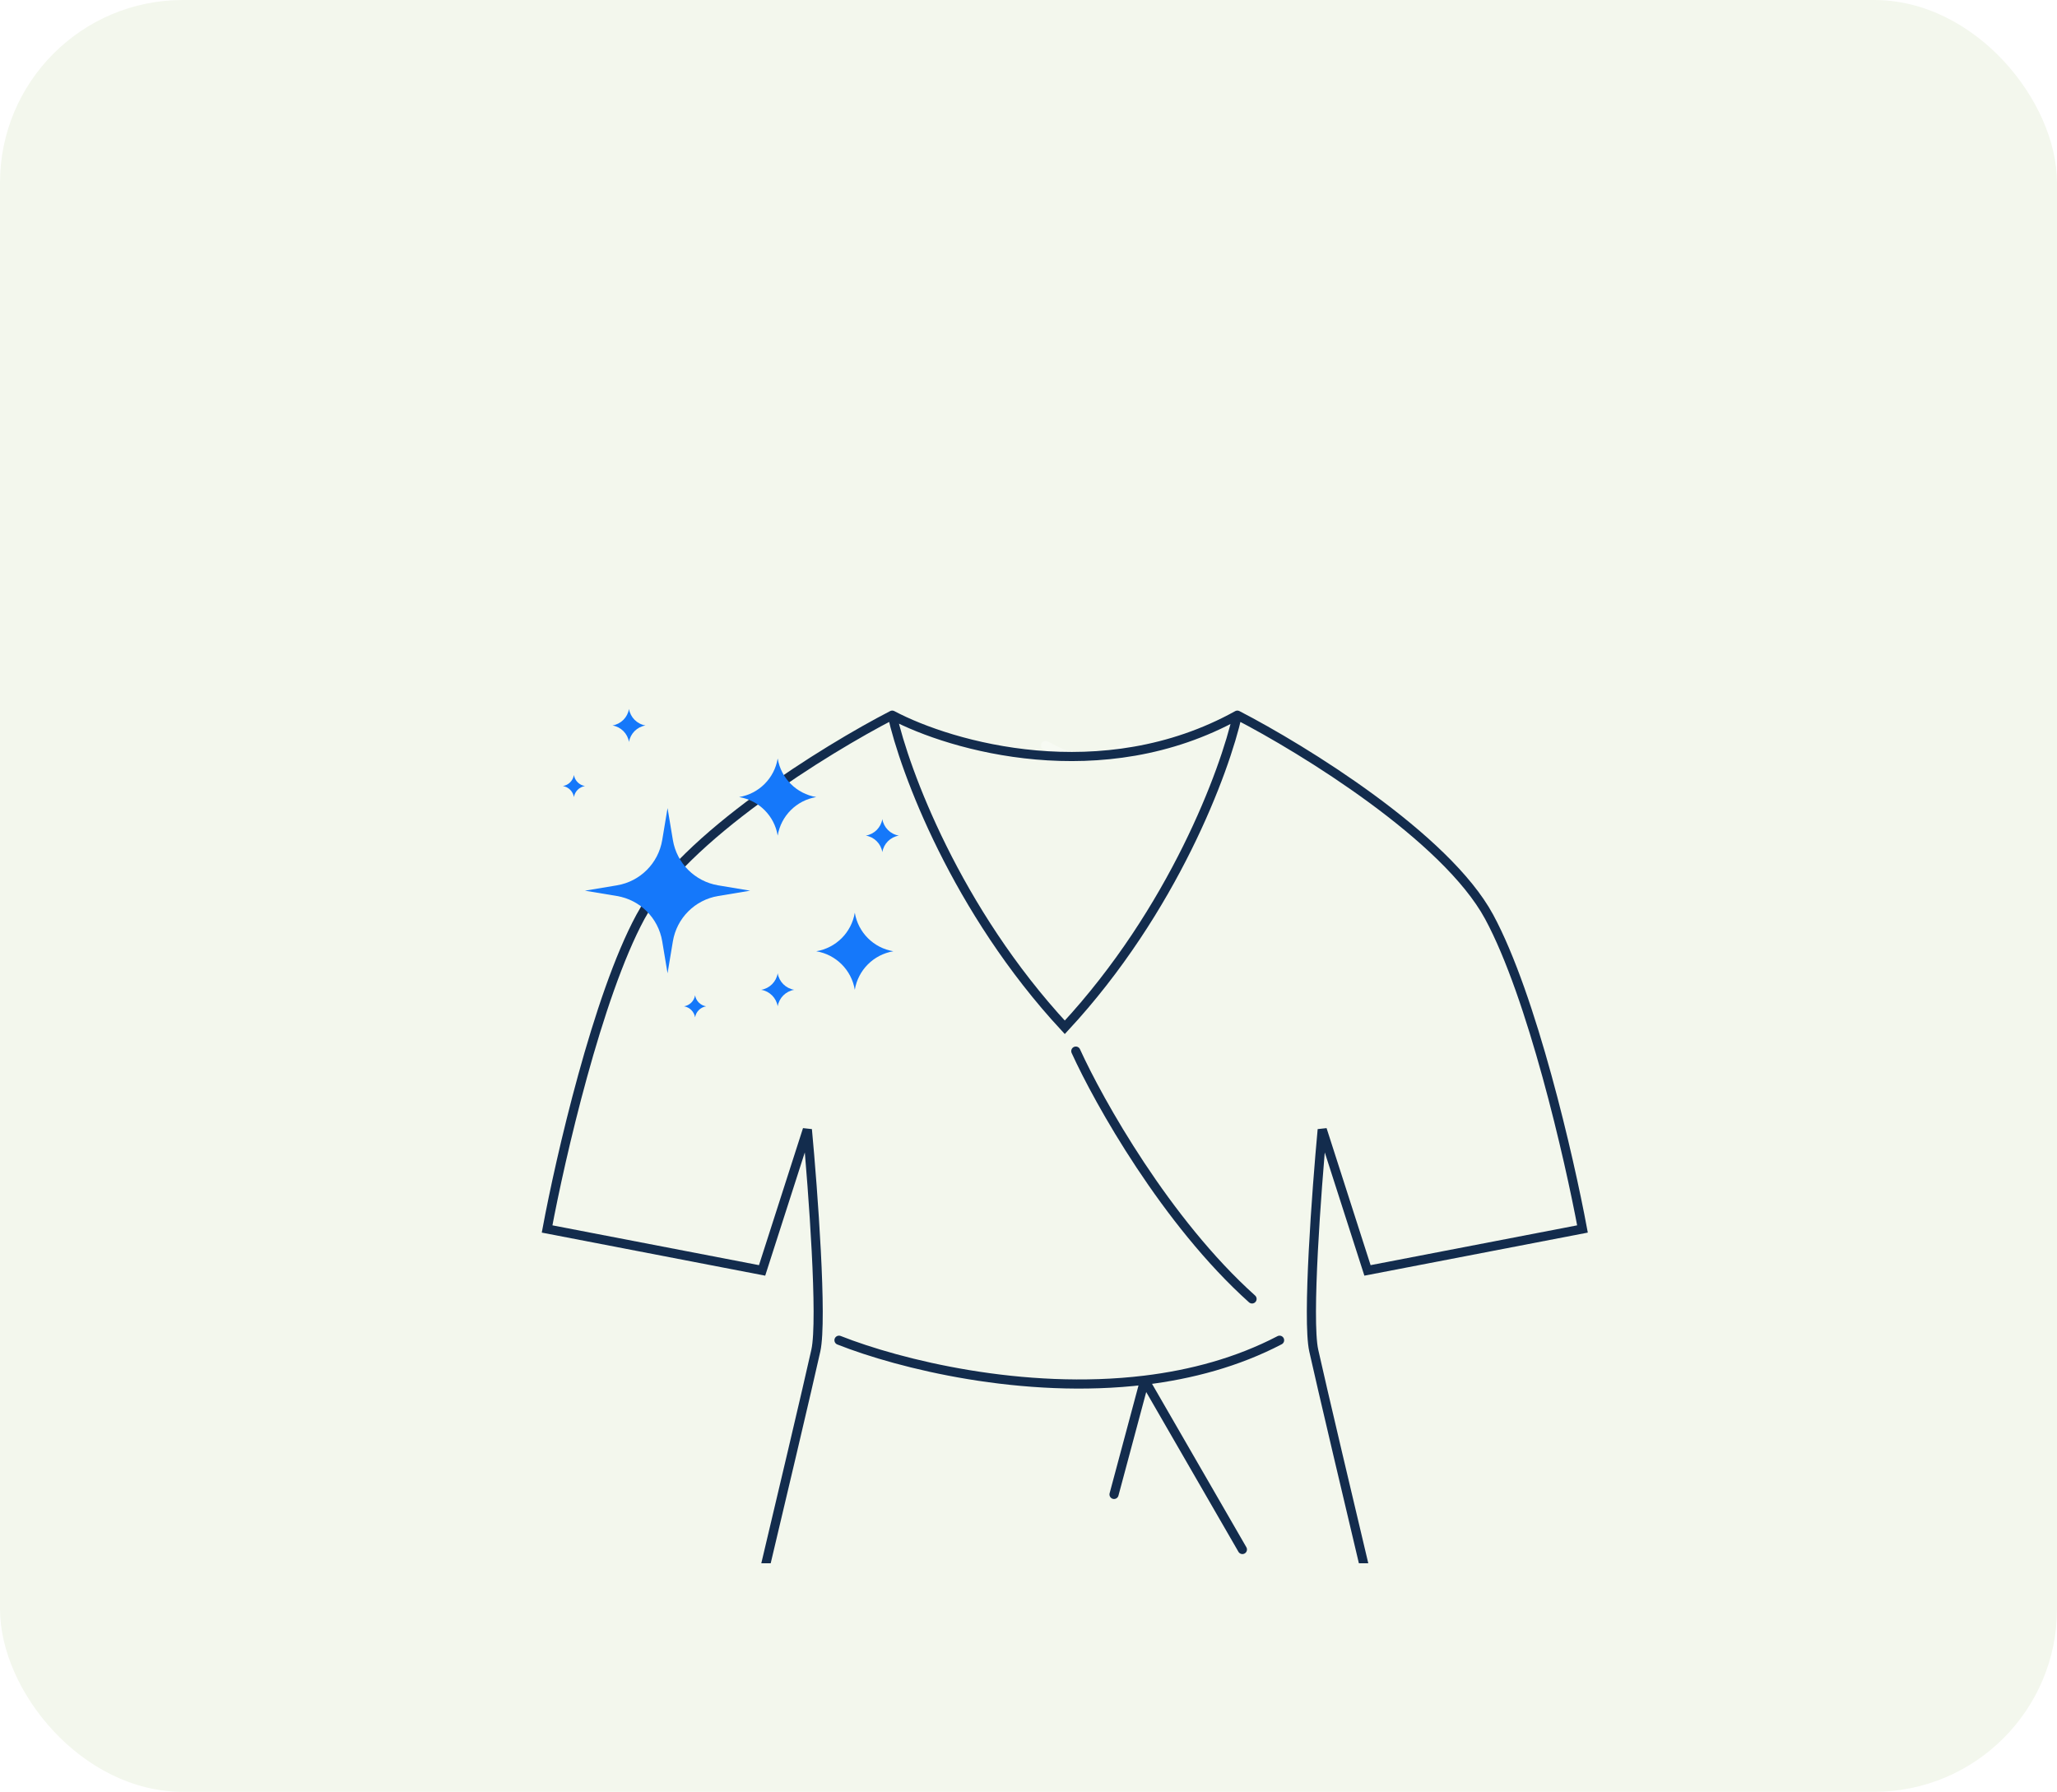 <?xml version="1.0" encoding="UTF-8"?> <svg xmlns="http://www.w3.org/2000/svg" width="225" height="196" viewBox="0 0 225 196" fill="none"><rect width="225" height="196" rx="20" fill="#F3F7ED"></rect><g clip-path="url(#clip0_224_6642)"><path d="M114.361 81.542C114.663 81.542 118.879 84.855 123.397 81.542" stroke="white" stroke-opacity="0.32" stroke-linecap="round"></path><path d="M70.055 100.287C74.758 91.585 90.374 81.956 97.594 78.229C104.02 81.643 120.566 86.422 135.345 78.229C142.565 81.956 158.182 91.585 162.885 100.287C167.588 108.99 171.652 126.676 173.096 134.432L149.579 138.965L144.628 123.554C144.009 130.202 142.957 144.343 143.7 147.727C144.443 151.112 147.929 165.857 149.579 172.807H83.36C85.011 165.857 88.497 151.112 89.24 147.727C89.982 144.343 88.93 130.202 88.311 123.554L83.36 138.965L59.843 134.432C61.287 126.676 65.351 108.99 70.055 100.287Z" fill="#F3F7ED"></path><path d="M97.594 78.229C90.374 81.956 74.758 91.585 70.055 100.287C65.351 108.99 61.287 126.676 59.843 134.432L83.36 138.965L88.311 123.554C88.93 130.202 89.982 144.343 89.24 147.727C88.497 151.112 85.011 165.857 83.36 172.807H149.579C147.929 165.857 144.443 151.112 143.7 147.727C142.957 144.343 144.009 130.202 144.628 123.554L149.579 138.965L173.096 134.432C171.652 126.676 167.588 108.99 162.885 100.287C158.182 91.585 142.565 81.956 135.345 78.229M97.594 78.229C98.935 84.272 104.587 99.562 116.47 112.374C128.352 99.562 134.004 84.272 135.345 78.229M97.594 78.229C104.02 81.643 120.566 86.422 135.345 78.229" stroke="#132C4D" stroke-linecap="round"></path><path d="M117.675 114.976C120.185 120.498 127.554 133.651 136.952 142.084" stroke="#132C4D" stroke-linecap="round"></path><path d="M91.771 146.602C98.375 149.215 111.923 152.583 125.205 150.974M139.964 146.602C135.354 149.007 130.299 150.357 125.205 150.974M125.205 150.974L121.856 163.47M125.205 150.974L135.897 169.494" stroke="#132C4D" stroke-linecap="round"></path><g filter="url(#filter0_d_224_6642)"><path d="M84.542 90.879C84.902 88.717 86.597 87.023 88.759 86.663C86.597 86.302 84.902 84.608 84.542 82.446C84.182 84.608 82.487 86.302 80.325 86.663C82.487 87.023 84.182 88.717 84.542 90.879Z" fill="#1578FA"></path></g><g filter="url(#filter1_d_224_6642)"><path d="M92.976 107.747C93.337 105.585 95.031 103.89 97.193 103.53C95.031 103.17 93.337 101.475 92.976 99.313C92.616 101.475 90.921 103.17 88.759 103.53C90.921 103.89 92.616 105.585 92.976 107.747Z" fill="#1578FA"></path></g><g filter="url(#filter2_d_224_6642)"><path d="M84.542 109.554C84.697 108.628 85.423 107.901 86.349 107.747C85.423 107.593 84.697 106.866 84.542 105.94C84.388 106.866 83.662 107.593 82.735 107.747C83.662 107.901 84.388 108.628 84.542 109.554Z" fill="#1578FA"></path></g><g filter="url(#filter3_d_224_6642)"><path d="M62.253 86.663C62.356 86.045 62.84 85.561 63.458 85.458C62.84 85.355 62.356 84.871 62.253 84.253C62.15 84.871 61.666 85.355 61.048 85.458C61.666 85.561 62.15 86.045 62.253 86.663Z" fill="#1578FA"></path></g><g filter="url(#filter4_d_224_6642)"><path d="M75.506 110.759C75.609 110.141 76.093 109.657 76.711 109.554C76.093 109.451 75.609 108.967 75.506 108.349C75.403 108.967 74.919 109.451 74.301 109.554C74.919 109.657 75.403 110.141 75.506 110.759Z" fill="#1578FA"></path></g><g filter="url(#filter5_d_224_6642)"><path d="M95.988 92.687C96.142 91.76 96.868 91.034 97.795 90.879C96.868 90.725 96.142 89.999 95.988 89.072C95.834 89.999 95.107 90.725 94.181 90.879C95.107 91.034 95.834 91.76 95.988 92.687Z" fill="#1578FA"></path></g><g filter="url(#filter6_d_224_6642)"><path d="M68.277 80.639C68.431 79.712 69.157 78.986 70.084 78.831C69.157 78.677 68.431 77.951 68.277 77.024C68.123 77.951 67.396 78.677 66.47 78.831C67.396 78.986 68.123 79.712 68.277 80.639Z" fill="#1578FA"></path></g><g filter="url(#filter7_d_224_6642)"><path d="M66.959 96.32L63.458 96.904L66.959 97.487C69.498 97.91 71.487 99.9 71.911 102.439L72.494 105.94L73.078 102.439C73.501 99.9 75.49 97.91 78.029 97.487L81.53 96.904L78.029 96.32C75.49 95.897 73.501 93.907 73.078 91.368L72.494 87.868L71.911 91.368C71.487 93.907 69.498 95.897 66.959 96.32Z" fill="#1578FA"></path></g></g><defs><filter id="filter0_d_224_6642" x="80.325" y="82.446" width="9.481" height="9.481" filterUnits="userSpaceOnUse" color-interpolation-filters="sRGB"><feFlood flood-opacity="0" result="BackgroundImageFix"></feFlood><feColorMatrix in="SourceAlpha" type="matrix" values="0 0 0 0 0 0 0 0 0 0 0 0 0 0 0 0 0 0 127 0" result="hardAlpha"></feColorMatrix><feOffset dx="0.524" dy="0.524"></feOffset><feGaussianBlur stdDeviation="0.262"></feGaussianBlur><feComposite in2="hardAlpha" operator="out"></feComposite><feColorMatrix type="matrix" values="0 0 0 0 0.09 0 0 0 0 0.314 0 0 0 0 0.609 0 0 0 0.32 0"></feColorMatrix><feBlend mode="normal" in2="BackgroundImageFix" result="effect1_dropShadow_224_6642"></feBlend><feBlend mode="normal" in="SourceGraphic" in2="effect1_dropShadow_224_6642" result="shape"></feBlend></filter><filter id="filter1_d_224_6642" x="88.759" y="99.313" width="9.481" height="9.481" filterUnits="userSpaceOnUse" color-interpolation-filters="sRGB"><feFlood flood-opacity="0" result="BackgroundImageFix"></feFlood><feColorMatrix in="SourceAlpha" type="matrix" values="0 0 0 0 0 0 0 0 0 0 0 0 0 0 0 0 0 0 127 0" result="hardAlpha"></feColorMatrix><feOffset dx="0.524" dy="0.524"></feOffset><feGaussianBlur stdDeviation="0.262"></feGaussianBlur><feComposite in2="hardAlpha" operator="out"></feComposite><feColorMatrix type="matrix" values="0 0 0 0 0.09 0 0 0 0 0.314 0 0 0 0 0.609 0 0 0 0.32 0"></feColorMatrix><feBlend mode="normal" in2="BackgroundImageFix" result="effect1_dropShadow_224_6642"></feBlend><feBlend mode="normal" in="SourceGraphic" in2="effect1_dropShadow_224_6642" result="shape"></feBlend></filter><filter id="filter2_d_224_6642" x="82.735" y="105.94" width="4.661" height="4.662" filterUnits="userSpaceOnUse" color-interpolation-filters="sRGB"><feFlood flood-opacity="0" result="BackgroundImageFix"></feFlood><feColorMatrix in="SourceAlpha" type="matrix" values="0 0 0 0 0 0 0 0 0 0 0 0 0 0 0 0 0 0 127 0" result="hardAlpha"></feColorMatrix><feOffset dx="0.524" dy="0.524"></feOffset><feGaussianBlur stdDeviation="0.262"></feGaussianBlur><feComposite in2="hardAlpha" operator="out"></feComposite><feColorMatrix type="matrix" values="0 0 0 0 0.09 0 0 0 0 0.314 0 0 0 0 0.609 0 0 0 0.32 0"></feColorMatrix><feBlend mode="normal" in2="BackgroundImageFix" result="effect1_dropShadow_224_6642"></feBlend><feBlend mode="normal" in="SourceGraphic" in2="effect1_dropShadow_224_6642" result="shape"></feBlend></filter><filter id="filter3_d_224_6642" x="61.048" y="84.253" width="3.457" height="3.457" filterUnits="userSpaceOnUse" color-interpolation-filters="sRGB"><feFlood flood-opacity="0" result="BackgroundImageFix"></feFlood><feColorMatrix in="SourceAlpha" type="matrix" values="0 0 0 0 0 0 0 0 0 0 0 0 0 0 0 0 0 0 127 0" result="hardAlpha"></feColorMatrix><feOffset dx="0.524" dy="0.524"></feOffset><feGaussianBlur stdDeviation="0.262"></feGaussianBlur><feComposite in2="hardAlpha" operator="out"></feComposite><feColorMatrix type="matrix" values="0 0 0 0 0.09 0 0 0 0 0.314 0 0 0 0 0.609 0 0 0 0.32 0"></feColorMatrix><feBlend mode="normal" in2="BackgroundImageFix" result="effect1_dropShadow_224_6642"></feBlend><feBlend mode="normal" in="SourceGraphic" in2="effect1_dropShadow_224_6642" result="shape"></feBlend></filter><filter id="filter4_d_224_6642" x="74.301" y="108.349" width="3.457" height="3.457" filterUnits="userSpaceOnUse" color-interpolation-filters="sRGB"><feFlood flood-opacity="0" result="BackgroundImageFix"></feFlood><feColorMatrix in="SourceAlpha" type="matrix" values="0 0 0 0 0 0 0 0 0 0 0 0 0 0 0 0 0 0 127 0" result="hardAlpha"></feColorMatrix><feOffset dx="0.524" dy="0.524"></feOffset><feGaussianBlur stdDeviation="0.262"></feGaussianBlur><feComposite in2="hardAlpha" operator="out"></feComposite><feColorMatrix type="matrix" values="0 0 0 0 0.09 0 0 0 0 0.314 0 0 0 0 0.609 0 0 0 0.32 0"></feColorMatrix><feBlend mode="normal" in2="BackgroundImageFix" result="effect1_dropShadow_224_6642"></feBlend><feBlend mode="normal" in="SourceGraphic" in2="effect1_dropShadow_224_6642" result="shape"></feBlend></filter><filter id="filter5_d_224_6642" x="94.181" y="89.072" width="4.661" height="4.662" filterUnits="userSpaceOnUse" color-interpolation-filters="sRGB"><feFlood flood-opacity="0" result="BackgroundImageFix"></feFlood><feColorMatrix in="SourceAlpha" type="matrix" values="0 0 0 0 0 0 0 0 0 0 0 0 0 0 0 0 0 0 127 0" result="hardAlpha"></feColorMatrix><feOffset dx="0.524" dy="0.524"></feOffset><feGaussianBlur stdDeviation="0.262"></feGaussianBlur><feComposite in2="hardAlpha" operator="out"></feComposite><feColorMatrix type="matrix" values="0 0 0 0 0.09 0 0 0 0 0.314 0 0 0 0 0.609 0 0 0 0.32 0"></feColorMatrix><feBlend mode="normal" in2="BackgroundImageFix" result="effect1_dropShadow_224_6642"></feBlend><feBlend mode="normal" in="SourceGraphic" in2="effect1_dropShadow_224_6642" result="shape"></feBlend></filter><filter id="filter6_d_224_6642" x="66.47" y="77.024" width="4.661" height="4.662" filterUnits="userSpaceOnUse" color-interpolation-filters="sRGB"><feFlood flood-opacity="0" result="BackgroundImageFix"></feFlood><feColorMatrix in="SourceAlpha" type="matrix" values="0 0 0 0 0 0 0 0 0 0 0 0 0 0 0 0 0 0 127 0" result="hardAlpha"></feColorMatrix><feOffset dx="0.524" dy="0.524"></feOffset><feGaussianBlur stdDeviation="0.262"></feGaussianBlur><feComposite in2="hardAlpha" operator="out"></feComposite><feColorMatrix type="matrix" values="0 0 0 0 0.09 0 0 0 0 0.314 0 0 0 0 0.609 0 0 0 0.32 0"></feColorMatrix><feBlend mode="normal" in2="BackgroundImageFix" result="effect1_dropShadow_224_6642"></feBlend><feBlend mode="normal" in="SourceGraphic" in2="effect1_dropShadow_224_6642" result="shape"></feBlend></filter><filter id="filter7_d_224_6642" x="63.458" y="87.868" width="19.119" height="19.119" filterUnits="userSpaceOnUse" color-interpolation-filters="sRGB"><feFlood flood-opacity="0" result="BackgroundImageFix"></feFlood><feColorMatrix in="SourceAlpha" type="matrix" values="0 0 0 0 0 0 0 0 0 0 0 0 0 0 0 0 0 0 127 0" result="hardAlpha"></feColorMatrix><feOffset dx="0.524" dy="0.524"></feOffset><feGaussianBlur stdDeviation="0.262"></feGaussianBlur><feComposite in2="hardAlpha" operator="out"></feComposite><feColorMatrix type="matrix" values="0 0 0 0 0.09 0 0 0 0 0.314 0 0 0 0 0.609 0 0 0 0.32 0"></feColorMatrix><feBlend mode="normal" in2="BackgroundImageFix" result="effect1_dropShadow_224_6642"></feBlend><feBlend mode="normal" in="SourceGraphic" in2="effect1_dropShadow_224_6642" result="shape"></feBlend></filter><clipPath id="clip0_224_6642"><path d="M49 83.048C49 76.394 54.394 71 61.048 71H164.952C171.606 71 177 76.394 177 83.048V171H49V83.048Z" fill="white"></path></clipPath></defs></svg> 